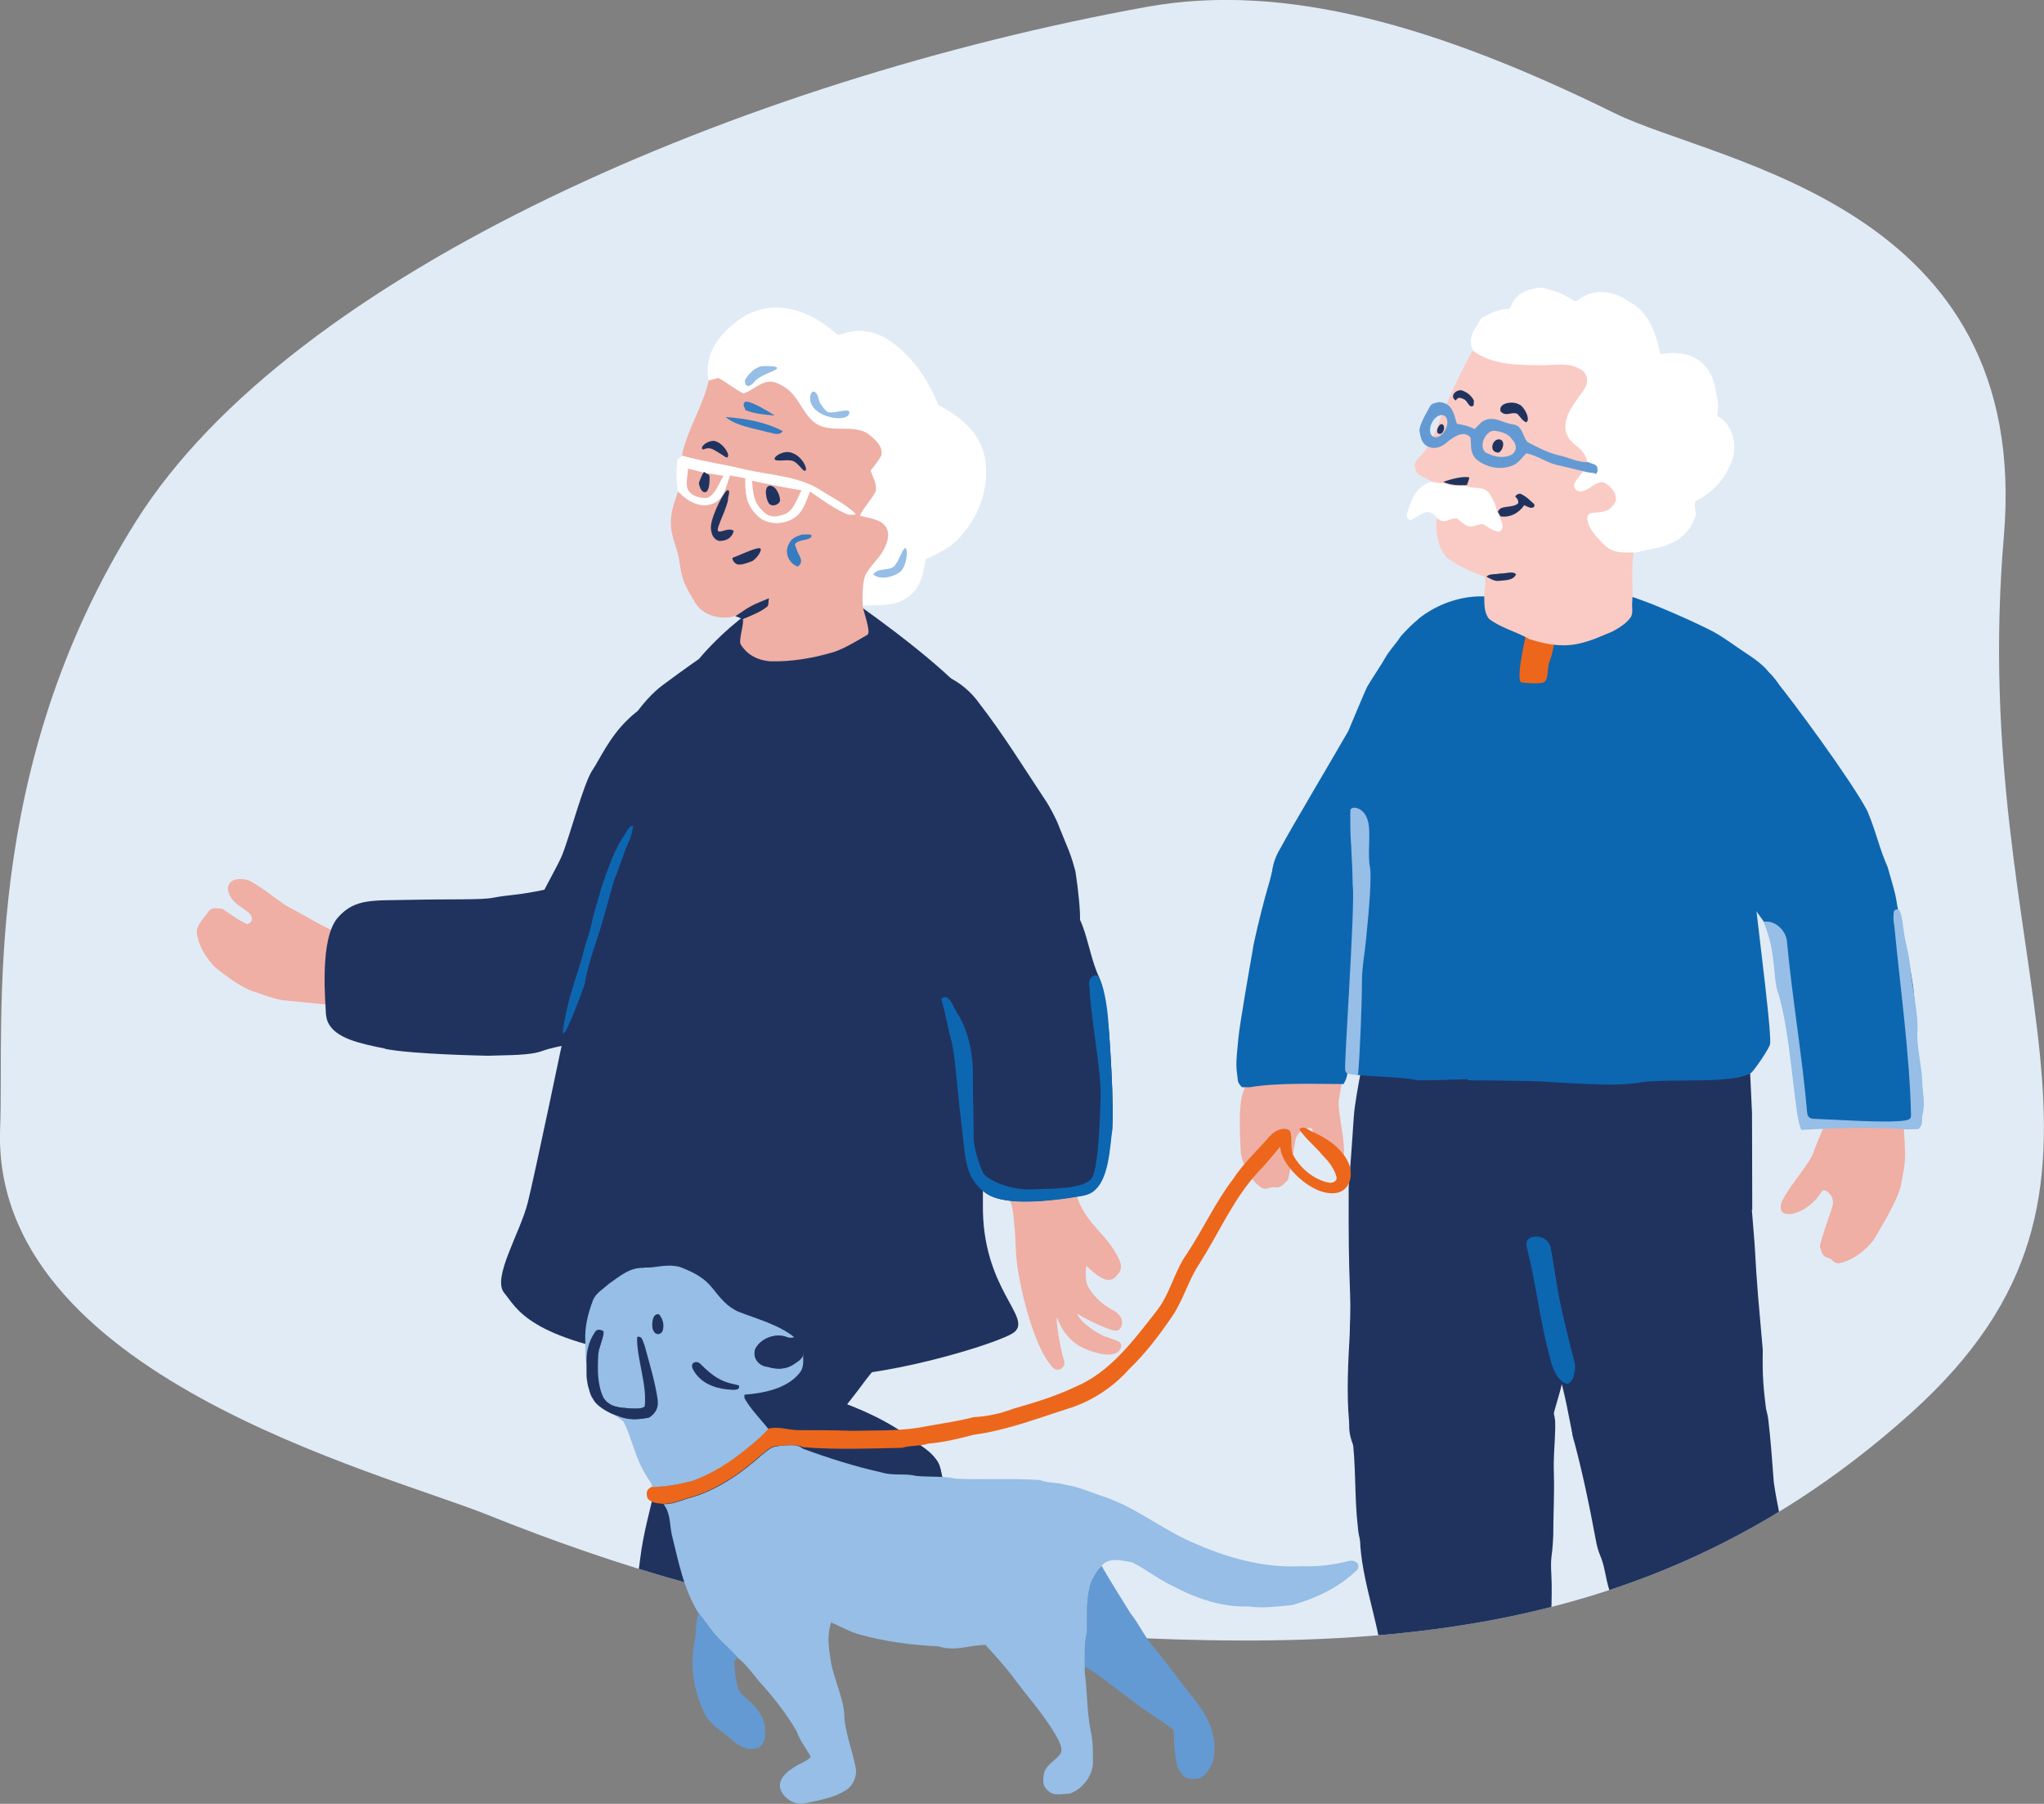 <?xml version="1.0" encoding="UTF-8"?><svg id="a" xmlns="http://www.w3.org/2000/svg" width="157.36" height="138.84" xmlns:xlink="http://www.w3.org/1999/xlink" viewBox="0 0 157.36 138.84"><rect x="0" y="0" width="157.36" height="138.84" fill="#808080" stroke="none"/><defs><style>.c{fill:#367cc0;}.d{fill:#e1ebf6;}.e{fill:#006f74;}.f{fill:#fff;}.g{fill:#649ad3;}.h{fill:#96bee6;}.i{fill:none;}.j{fill:#ec671b;}.k{clip-path:url(#b);}.l{fill:#f9cbc4;}.m{fill:#efafa4;}.n{fill:#20335f;}.o{fill:#0d66b0;}</style><clipPath id="b"><path class="i" d="M68.91,124.81c29.66,2.33,55.26,4.56,78.19-16.03,19.81-17.8,4.29-33.6,7.17-67.5,2.17-25.57-22.03-28.66-29.99-32.58C110.63,1.98,98.87-1.39,88.28.53,57.29,6.14,22.56,20.93,10.49,40.09S.34,78.32.01,86.85c-.73,18.95,29.29,26.44,37.53,29.75,9.67,3.88,20.89,7.39,31.37,8.21Z"/></clipPath></defs><path class="d" d="M68.91,124.81c29.66,2.33,55.26,4.56,78.19-16.03,19.81-17.8,4.29-33.6,7.17-67.5,2.17-25.57-22.03-28.66-29.99-32.58C110.63,1.98,98.87-1.39,88.28.53,57.29,6.14,22.56,20.93,10.49,40.09-1.58,59.25.34,78.32.01,86.85c-.73,18.95,29.29,26.44,37.53,29.75,9.67,3.88,20.89,7.39,31.37,8.21"/><g class="k"><path class="n" d="M69.45,84.4c.96.3,3.6.24,3.75,1.11.8,4.67.17,8.84-.62,11.99-.92,3.67-3.39,4.82-9.17,4.79-5.57-.03-10.24-.32-13.53-1.18-3.56-.93-4.78-3.4-4.9-4.79-.16-1.97-.07-9.18.22-9.91,1.33-3.31,4.83-2.86,13.73-3.09,5.62-.15,8.45.44,10.51,1.09h0Z"/><path class="n" d="M45.23,97.84c.09.41.16,1.11.3,1.73.58,2.53,2.43,8.6,3.29,11.63,0,0,0,.03.02.05.78,2.7,3.45,4.48,6.31,4.06,2.68-.39,4.66-2.58,4.88-5.15h0c.09-.92.7-2.9.8-3.66.18-1.36.98-3.19,1.32-4.95.44-1.86.74-3.02.91-4.7.02-.14.03-.29.04-.44.08-1.23-.09-2.49-.52-3.69-.02-.04-.03-.09-.05-.12-.04-.1-.08-.19-.12-.29-.01-.05-.03-.09-.05-.14-.18-.42-.4-.82-.65-1.22-2.68-4.23-8.28-5.48-12.5-2.81-3.35,2.12-4.84,6.06-3.98,9.71h0Z"/><path class="c" d="M53.63,96.06s.03.04.05.06l.03.03c.13.11.32.12.47.03.11-.07.17-.17.18-.29v-.02c0-.05,0-.11-.02-.16h0s-.02-.05-.03-.06c-.12-.19-.36-.24-.55-.12-.16.1-.23.31-.16.48,0,.02.02.05.04.07v-.02Z"/><path class="j" d="M55.45,111.8c.05,0,.11,0,.16,0h.02c.13-.05.22-.17.24-.32.02-.19-.09-.37-.27-.42h-.11c-.06,0-.11,0-.16.03h0c-.08.03-.14.09-.19.16-.03.05-.05.1-.06.16-.02.19.09.37.27.42h.08l.02-.02Z"/><path class="c" d="M75.62,121.82l.05.02c1.55.43,3.17-.42,3.63-1.96.42-1.43-.29-2.92-1.62-3.5h0c-.7-.34-1.18-.66-1.88-1.02-.63-.29-3.09-1.77-4.21-1.7-1.27.24-1.76,3.79-1.82,4.97,0,1.26,2.76,2.11,3.91,2.45.88.33,1.13.45,1.74.67.07.03.13.06.19.08h0Z"/><path class="n" d="M49.93,113.34c.5.6,1.1,1.08,1.76,1.41.03.02.07.04.11.05.03,0,.05.03.08.04.05.02.09.04.12.06.02,0,.03,0,.05.02.09.04.18.08.27.11.23.1.36.18.73.33,1.96.65,3.86,1.6,5.74,2.36,1.91.77,3.72,1.57,5.71,2.11,1.4.37,2.78.97,4.25.62.57-.11,1.29-.35,1.78-.46.76-.91.73-1.78,1.17-2.66.49-1.07.8-2.2.9-3.39-.15-.53-.17-1.17-.53-1.6-.5-.68-1.14-1.02-1.74-1.47-1.9-1.49-4.2-2.49-6.44-3.25-2.48-.89-4.93-2.33-7.37-3.27-.03,0-.05-.02-.08-.03h-.02c-1.14-.44-2.39-.5-3.58-.18-.77.21-1.51.58-2.17,1.13-2.43,2.03-2.76,5.65-.73,8.08h-.01Z"/><path class="n" d="M49.93,113.34c.5.6,1.1,1.08,1.76,1.41.03.02.07.04.11.05.03,0,.05.03.08.04.05.02.09.04.12.06.02,0,.03,0,.05.02.09.04.18.08.27.11.23.1.36.18.73.33,1.96.65,3.86,1.6,5.74,2.36,1.91.77,3.72,1.57,5.71,2.11,1.4.37,2.78.97,4.25.62.57-.11,1.29-.35,1.78-.46.76-.91.73-1.78,1.17-2.66.49-1.07.8-2.2.9-3.39-.15-.53-.17-1.17-.53-1.6-.5-.68-1.14-1.02-1.74-1.47-1.9-1.49-4.2-2.49-6.44-3.25-2.48-.89-4.93-2.33-7.37-3.27-.03,0-.05-.02-.08-.03h-.02c-1.14-.44-2.39-.5-3.58-.18-.77.21-1.51.58-2.17,1.13-2.43,2.03-2.76,5.65-.73,8.08h-.01Z"/><path class="c" d="M54.03,109.92s.08.07.12.1h.02c.13.05.28.03.4-.07.17-.14.19-.39.05-.56-.04-.05-.1-.09-.15-.11h0c-.08-.03-.17-.03-.25,0-.05,0-.1.04-.15.08-.17.14-.19.39-.05.56h.01Z"/><path class="e" d="M81.29,134.62c1.27-.21,2.26-1.5,2.58-2.69.61-1.86,1.03-3.81,1.11-5.75.05-1.43.25-2.66-.26-4.05-.52-.77-1.38-.8-1.16-1.92.63-.28,1.48-.3,1.7-1.07-.06-.73-.18-1.45-.66-1.99-.39-.28-.81-.44-1.24-.6-1.55-.3-3.12-.45-4.71-.29-.05,0-.2,0-.39-.03,0,0-.59-.15-.78,0-.04.03.02.31.03.36.05.19.13.48.08.89-.07.53-.22,1.02-.29,1.22s-.23.82-.38,1.19c-.1.25-.31.73-.39.99-.07.2-.15.49-.23.62-.19.31-.23.39-.26.52.04.22.26.36.48.55s.34.18.58.65c.05.09.09.19.13.28.27.7.61,1.26.94,2.04.49,1.23,1.12,2.38,1.56,3.61.14.55,0,1.03.08,1.58-.1.76-.59,1.63-.51,2.47.04.96,1.07,1.7,1.99,1.44v-.02Z"/><path class="n" d="M56.52,89.72c-.36.49-.67,1.01-.92,1.54-.13.32-.26.64-.39.97-.16.41-.32.81-.49,1.25-.39.97-1.25,4.96-1.36,6.04-.11,1.07-.56,3.33-.68,4.24-.1.75-.41,3.74-.41,3.74v.03c-.01.06-.02.12-.03.18-.24,1.99.55,4.04,2.28,5.32,2.47,1.83,5.91,1.38,7.84-.95h.01c.57-.64,1.15-1.49,1.54-2.12.97-1.55,1.52-2.08,2.55-3.49.52-.72,1.64-1.99,2.56-3.14.7-.77,1.79-2.41,2.07-2.79,2.98-4.02,2.14-9.7-1.88-12.68s-9.7-2.14-12.68,1.88v-.02Z"/><path class="c" d="M63.46,94.91s-.03.04-.04.07c0,.01-.01.03-.02.04-.05.16,0,.34.14.45.15.11.36.1.5-.02h.01s.03-.03.04-.05c.13-.18.09-.43-.08-.56s-.43-.09-.56.08h0Z"/><path class="o" d="M56.01,90.49c-.15.25-.29.51-.41.77-.13.32-.26.64-.39.97-.16.41-.32.81-.49,1.25-.39.97-1.25,4.96-1.36,6.04-.01.15-.04.33-.06.52,0-.01-.78-1.25-.75-2.25.05-1.35.51-2.78.77-3.7.26-.92.54-1.91,1.24-2.83.26-.34,1.21-.82,1.45-.78h0Z"/><path class="c" d="M50.07,125.37c-.13.38-.15.82-.22.98-.33,1.13-.15,1.56-.24,2.75-.04.39-.15,1.32-.28,2.03h0c-.26,1.46.62,2.9,2.07,3.32s2.99-.36,3.52-1.76c.02-.02.03-.06.03-.09.03-.06.05-.13.06-.2.19-.6.31-1.29.48-1.94.18-.63.42-1.37.54-2.09.05-.56.18-.67.42-1.47-.29-1.54-1.6-2.06-2.74-2.39-.93-.3-2.83-.26-3.64.86h0Z"/><path class="e" d="M36.45,133.8c.02.78.45,1.5,1.04,2.06.38.37.84.67,1.29.85,1.77.85,3.64,1.52,5.56,1.86,1.41.24,2.6.59,4.05.27.83-.42.98-1.27,2.05-.91.19.67.1,1.52.84,1.83.73.03,1.46.02,2.06-.39.33-.35.54-.75.75-1.14.5-1.51.87-3.18.91-4.79,0-.4.05-.8.12-1.19.02-.08.03-.15.03-.22-.31.1-.65.14-.91.15-.92.05-.95.29-2.14-.05-.95-.27-1.38-.45-1.86-.82l-.87-.89c-.42.63-.76.66-1.36.8-.73.18-1.33.44-2.15.66-1.28.32-2.5.81-3.79,1.07-.56.07-1.02-.14-1.58-.12-.74-.21-1.54-.8-2.38-.83-.96-.09-1.83.84-1.69,1.79h.03Z"/><path class="n" d="M53.63,104.61c-.53.58-.91,1.24-1.15,1.94-.02.04-.03.07-.03.11-.01.03-.03.05-.03.08-.01.05-.03.1-.04.13,0,.02,0,.03-.01.05-.03.09-.05.19-.07.28-.07.24-.13.38-.22.77-.33,2.04-1.03,4.05-1.52,6.02-.45,2.01-1.02,3.91-1.27,5.95-.16,1.44-.56,2.89-.01,4.29.19.55.53,1.23.71,1.7,1.01.62,1.87.47,2.8.78,1.13.34,2.29.47,3.48.41.5-.23,1.13-.34,1.51-.76.6-.59.85-1.28,1.21-1.93,1.2-2.09,1.87-4.51,2.3-6.84.53-2.58,1.61-5.21,2.19-7.76,0-.03.01-.06.02-.09v-.02c.27-1.19.16-2.44-.33-3.57-.31-.73-.79-1.41-1.42-1.98-2.36-2.12-5.98-1.93-8.1.43h-.02Z"/><path class="i" d="M57.6,108.18s-.06.09-.08.13h0v.02c-.03.14.01.28.12.38.16.15.41.13.56-.03.05-.05.07-.11.09-.17h0c.02-.08.01-.17-.02-.25-.02-.05-.05-.1-.1-.14-.16-.15-.41-.13-.56.03v.03Z"/><path class="n" d="M49.59,54.4c-.46.27-.87.6-1.23.96,0,0,0,.01-.01.01-1.43,1.34-2.23,3.17-2.73,3.89-.67.96-1.76,5.12-2.34,6.55-.6,1.44-2.74,4.74-3.11,7.06,0,.1-.02.19-.02.28-.16,1.22.08,2.5.76,3.64,1,1.68,2.73,2.67,4.55,2.8.2.02.41.02.62.02.34-.02.67-.06,1-.14h.04c1.3-.2,2-.76,3.08-1.46.59-.39,1.83-1.57,2.81-2.58.94-1.2,1.12-1.68,1.98-3.1.34-.53.82-1.59,1-2.16.94-2.73,2.06-5.67,2.8-8.54.03-.1.06-.19.08-.29.39-1.55.19-3.26-.69-4.74-.55-.93-1.31-1.66-2.17-2.18-.06-.04-.13-.08-.2-.11-.2-.11-.41-.21-.62-.29-.09-.05-.18-.08-.27-.11-1.7-.61-3.64-.49-5.31.51l-.02-.02Z"/><path class="n" d="M53.18,59.73c0-.22-.18-.4-.4-.4-.14,0-.26.07-.33.17,0,.01-.02.02-.02.04-.03.06-.05.12-.05.19,0,.22.18.4.4.4.07,0,.13-.02.19-.05h.01s.02-.02.04-.02c0,0,.01,0,.01-.01.09-.07.14-.18.14-.31h0Z"/><path class="m" d="M15.14,71.62c.08,1.52,1.37,2.8,1.46,2.86.09.07,1.95,1.62,3.07,1.88.7.25,1.39.51,2.13.63,0,0,.02,0,.08.01h.04c.09.01.24.03.47.05.04,0,.08,0,.12.01.04,0,.08,0,.12.01.04,0,.07.01.11.01.47.05,1.16.12,2.17.22,1.81.18,3.49.26,3.95.28h.27c1.44,0,2.62-1.17,2.62-2.62,0-1.32-.97-2.41-2.24-2.59-.03-.02-.06-.02-.08-.03-.89-.11-2.91-.32-2.91-.32-1.59-.61-2.96-1.51-4.47-2.3-.94-.61-1.87-1.43-2.88-1.95-.56-.2-1.6-.19-1.63.62.11.99.88,1.27,1.58,1.84.36.26.4.78-.1.9-.68-.29-1.29-.8-1.91-1.18-.4-.02-.79-.16-1.05.21-.3.41-.79.89-.9,1.43l-.02.03Z"/><path class="n" d="M29.64,80.73c2.12.43,7.93.53,7.93.53,1.11-.04,2.64-.02,3.65-.22.03,0,.05-.01.07-.02.13-.02.26-.06.37-.1,1.33-.48,2.78-.55,4.17-.93.75-.23,1.53-.5,2.27-.82.19-.08.38-.16.57-.26.82-.46,1.54-1.1,2.09-1.94,1.74-2.67.97-6.25-1.7-8-.83-.54-1.76-.84-2.69-.91-.07,0-.14-.01-.2-.01h-.64c-.08,0-.18,0-.27.03h-.09c-1.3.15-2.76.29-3.55.46-.13.03-.27.05-.39.08-1.52.29-2.21.27-3.27.48-.88.18-3.4.09-6.33.16-2.9.07-4.26-.14-5.59,1.33-.87.95-1.06,3.07-1.05,4.92,0,.29,0,.56.02.82,0,.39.03.77.05,1.1h0c0,.22.03.43.03.6.02.21.06.41.13.59.54,1.32,2.56,1.71,4.42,2.09v.02Z"/><path class="n" d="M45.5,73.74c-.06.21.07.43.28.49.13.03.26,0,.36-.08,0,0,.02-.02.03-.03.04-.05.08-.11.09-.17.06-.21-.07-.43-.28-.49-.07-.02-.13-.02-.2,0h0s-.03,0-.04.01h-.02c-.1.05-.19.14-.22.26h.01Z"/><path class="n" d="M47.44,87.85c2.04,1.39,5.75,1.76,7.69,2.04,1.95.28,6.3.56,8.16.74,1.85.19,5-.28,7.13-.84s2.6-2.32,3.43-3.61c.84-1.3.93-5.56.74-8.53s.23-10.37-.46-13.16c-1.15-4.64,3.68-7.39.35-11.01-2.86-3.09-8.4-6.94-9.95-8-.31-.21-.66-.34-1.03-.38-4.74-.47-9.69,5.62-9.69,5.62,0,0-.99.68-2.76,1.99-1.76,1.3-3.06,3.61-4.27,5.65-1.2,2.04-1.3,8.07-.93,8.81.15.29.02,1.13-.18,2.09-.08.37-.15.74-.21,1.1v.02c-.2,1.09-.35,2.06-.47,2.59-.02.1-.06.22-.11.38,0,.01,0,.03,0,.04-.19.61-.54,1.63-.88,2.89,0,.03-.02.07-.03.11-.25.93-.48,2-.62,3.13h0c0,.05-.02.1-.02.15h0c-.03.22-.05.44-.07.67-.28,3.52,2.13,6.12,4.17,7.5h.02Z"/><path class="o" d="M43.98,76.4s.02-.07.03-.11c.36-1.25.74-2.26.88-2.89,0-.02,0-.03,0-.04.05-.15.08-.28.11-.38.12-.53.44-1.22.63-2.31,0,0,.28-.99.28-1,.14-.4.08-.34.23-.76.06-.21.11-.5.2-.71.2-.55.31-.9.31-.9.45-1.18.74-2.05,1.54-3.21.11-.22.34-.57.56-.51-.06.34-.17.9-.34,1.19-.44.99-.72,2.02-1.13,2.98-.23.76-.82,3-1.15,4.02-.33,1.03-.93,2.68-1.11,3.97,0,0-1.44,4.07-1.68,3.79h0s-.02-.03-.02-.04h0c.14-1.13.39-2.18.65-3.09Z"/><path class="n" d="M74.87,81.25s.86,6.59.8,11.47c-.08,6.48,3.84,8.67,2.41,9.82-1.07.86-10.88,3.81-15.55,3.32-4.67-.49-9.48-.93-12.1-1.31-9.83-1.46-10.64-3.88-11.61-5.03s1.24-4.64,1.82-6.99,2.78-12.91,2.78-12.91l31.46,1.64h-.01Z"/><path class="n" d="M64.06,56.99c-.06.53-.06,1.06,0,1.56v.02c.19,1.95,1.16,3.7,1.43,4.54.35,1.11,2.99,4.51,3.77,5.85.78,1.35,2.09,5.07,3.71,6.77.07.07.14.14.21.18.87.87,2.03,1.46,3.35,1.61,1.95.23,3.78-.54,4.99-1.9.14-.15.27-.31.39-.48.19-.28.36-.57.5-.87.01,0,.01-.03.02-.04.63-1.15.62-2.05.71-3.33.05-.71-.13-2.41-.34-3.8-.38-1.48-.65-1.91-1.26-3.46-.21-.59-.76-1.62-1.1-2.11-1.6-2.41-3.25-5.08-5.07-7.42-.06-.08-.12-.16-.18-.24-.99-1.25-2.46-2.14-4.18-2.34-1.07-.13-2.11.03-3.05.4-.07.03-.14.05-.21.09-.21.09-.41.2-.61.31-.09.04-.17.09-.26.15-1.52.97-2.6,2.59-2.83,4.52h.01Z"/><path class="n" d="M69.86,57.85c.08.21.31.31.51.23.13-.05.21-.15.25-.28v-.04c0-.06,0-.13-.02-.19-.08-.21-.31-.31-.51-.23-.06.02-.12.06-.16.11h0s-.02.03-.03.05v.02c-.06.1-.07.22-.03.34h-.01Z"/><path class="m" d="M85.15,102.92c-.75-.33-1.97-1.11-2.23-1.82.61.41,2.28,1.22,2.91,1.32.62.09.88-1.03-.06-1.52-1.08-.55-1.78-1.39-2.04-1.95s-.1-1.52-.1-1.52c.73.69,1.59,1.42,2.17.92.57-.5.63-.91.3-1.52-.83-1.77-2.39-2.56-3.11-4.51-.13-.33-.28-1.57-.41-1.9h0c-.22-.92-.93-1.71-1.97-1.95s-2.15.23-2.73,1.12c-.45.7-.5,1.48-.29,2.17.15.6.42,1.29.44,1.93.14,1.19.19,2.75.19,2.75.08,1.88,1.27,7.24,2.85,8.84.38.38,1.02-.03.85-.54-.3-.91-.72-3.52-.51-3.27,0,0,.47,1.67,2.17,2.37,1.71.7,2.52.41,2.69-.05.23-.6-.38-.58-1.13-.91v.04Z"/><path class="n" d="M85.6,87.25c.22-2.15-.23-7.94-.23-7.94-.15-1.1-.27-2.63-.57-3.61-.01-.03-.02-.05-.03-.07-.04-.13-.08-.25-.13-.36-.61-1.28-.81-2.72-1.32-4.07-.3-.72-.64-1.47-1.03-2.18-.1-.18-.2-.37-.32-.54-.53-.77-1.24-1.43-2.13-1.9-2.83-1.47-6.32-.38-7.8,2.45-.46.88-.67,1.83-.65,2.77v.2c.01.21.04.42.06.63.01.08.02.18.05.27,0,.03,0,.06.02.09.28,1.28.55,2.72.8,3.49.04.13.08.26.11.38.43,1.49.48,2.18.78,3.21.26.86.41,3.37.76,6.28.35,2.89.26,4.25,1.86,5.44,1.03.78,3.15.76,5,.58.28-.03.56-.06.82-.09.39-.05.76-.11,1.09-.16h0c.22-.03.42-.06.59-.09.21-.04.4-.1.57-.19,1.26-.66,1.46-2.71,1.66-4.59h.04Z"/><path class="o" d="M85.6,87.25c.22-2.15-.23-7.94-.23-7.94-.03-.68-.16-2.49-.57-3.61-.01-.03-.02-.05-.03-.07-.06-.16-.13-.31-.2-.43-.16-.35-.92.04-.69.75.07,2.32.91,6.46.85,8.45-.03,1.14-.14,5.61-.7,6.31-.7.86-3.08.76-4.65.84-1.57.07-3.36-.72-3.67-1.24-.3-.53-.78-2.1-.76-2.79.03-1.01-.06-2.77-.05-4.65.02-2.51-.67-4.06-1.22-4.91-.24-.36-.57-1.35-.98-1.2-.04.01-.14.06-.24.12.43,1.49.48,2.18.78,3.21.26.86.41,3.37.76,6.28.35,2.89.26,4.25,1.86,5.44,1.03.78,3.15.76,5,.58.28-.03.56-.06.82-.09.4-.05.77-.1,1.09-.16h0c.22-.04.42-.07.59-.1.21-.04.4-.1.57-.18,1.26-.66,1.46-2.71,1.66-4.59v-.02Z"/><path class="n" d="M77.14,72.13c.22.03.42-.11.46-.33.02-.13-.03-.26-.12-.35-.01,0-.02-.02-.03-.03-.05-.04-.11-.07-.18-.08-.22-.03-.42.11-.46.33-.01.07,0,.13.02.19h0s.01.04.02.05v.02c.06.1.16.17.28.19h.01Z"/><path class="f" d="M67.97,25.91c-1.16-.58-2.32-.56-3.46-.1-1.37-1.27-3.06-2.18-4.95-2.14-1.66.07-2.92.96-3.97,2.11-.87.98-1.32,2.26-1.03,3.52.22-.09.49-.17.74-.19.66.32,1.28.87,1.94,1.19.98-.34,1.6-1.3,2.71-.74,1.46.58,1.62,1.85,2.61,2.85,1.29,1.17,3.3.04,4.49,1.17.41.34.93.85.81,1.47-.17.42-.51.82-.83,1.18.17.49.52,1.11.39,1.6-.37.64-.9,1.21-1.22,1.87.59.18,1.53.25,1.93.77.42.47.26,1.01.06,1.53-.35.89-1.18,1.46-1.59,2.33-.22.7-.19,1.55-.18,2.28,1.23-.06,2.55.11,3.54-.71.95-.71,1.11-1.73,1.31-2.86,1.04-.49,2.06-.93,2.81-1.91,1.42-1.61,2.16-3.92,1.72-6.02-.44-1.93-1.88-3.04-3.57-3.95-.75-1.93-2.22-4.14-4.26-5.25Z"/><path class="h" d="M59.82,28.36c.08-.21-.77-.19-1.2-.17-.52.1-1.03.62-1.27,1.07-.02.66.47.49.74.11.46-.54,1.64-.8,1.73-1.01Z"/><path class="h" d="M62.67,30.15c-.28-.05-.36.46-.26.8.36,1.23,2.7,1.55,2.95.93s-1.08,0-1.63-.16c-.29-.18-.42-.47-.62-.73-.11-.34-.17-.79-.45-.84h.01Z"/><path class="m" d="M59.95,29.55c-1.11-.56-1.73.4-2.71.74-.71-.34-1.28-.87-1.94-1.19-.27.07-.47.12-.74.19-.45,2.05-1.67,3.75-2.07,5.82,1.58.44,3.2.6,4.78,1.05,1.88.44,4.2.52,5.85,1.53.91.6,1.98,1.09,2.76,1.88-.32.05-.55.02-.87-.1-.92-.42-1.81-1.08-2.66-1.66-.25.63-.44,1.27-.88,1.76-.88.86-2.49.95-3.3-.04-.77-.79-.78-1.7-.79-2.73-.39-.09-.79-.13-1.18-.23-.31.78-.46,1.93-1.35,2.18-1,.39-1.96-.23-2.65-.93-.3.91-.63,1.74-.54,2.74.06.66.3,1.27.48,1.9.2.67.21,1.37.42,2.04.17.54.45,1.03.74,1.52.13.22.25.44.41.63.61.73,1.63.99,2.55.85.51-.08.92-.44,1.37-.7.51-.29,1.03-.55,1.58-.76-.08.21-.03.53-.2.65-.52.4-1.18.68-1.83.96.15.24-.35,1.64-.15,1.96s.8,1.18,2.28,1.29c1.62.04,3.23-.23,4.8-.69.89-.25,2.35-1.18,2.67-1.35s-.37-1.96-.37-2.26c-.01-.73-.04-1.58.18-2.28.38-.81,1.22-1.39,1.59-2.33.21-.52.31-1.08-.06-1.53-.4-.52-1.34-.59-1.93-.77.34-.71.9-1.21,1.22-1.87.13-.49-.22-1.11-.39-1.6.27-.38.59-.73.83-1.18.12-.62-.35-1.1-.81-1.47-1.18-1.13-3.2,0-4.49-1.17-1.01-.95-1.17-2.22-2.61-2.85h0Z"/><path class="c" d="M57.34,30.94c-.21.22.01.43.05.63.73.29,1.49.35,2.25.41-.72-.47-2.1-1.25-2.31-1.03h0Z"/><path class="c" d="M60.26,33.18c-1.35-.71-2.93-.98-4.4-1.08.87.71,2.14.85,3.22,1.16.41.04.89.35,1.18-.08Z"/><path class="n" d="M60.98,34.86c-.63-.25-1.44.28-1.34.49s.91,0,1.34.11c.49.13.81.86,1.02.77s-.22-1.11-1.03-1.37h.01Z"/><path class="n" d="M55.01,33.94c-.46-.06-1.05.37-.96.59s.35-.28,1.02.16c.74.41.89.65.97.45.13-.19-.37-1.05-1.04-1.2h.01Z"/><path class="f" d="M57.3,36.12c-1.6-.39-3.2-.6-4.78-1.05-.11.14-.26.2-.37.33-.08.81-.11,1.65.06,2.44.69.7,1.65,1.32,2.65.93.91-.31,1.06-1.45,1.35-2.18.39.09.79.13,1.18.23-.04,1.01.02,1.94.79,2.73.82.99,2.42.9,3.3.04.44-.49.65-1.19.88-1.76.86.58,1.69,1.21,2.66,1.66.29.18.54.15.87.1-.77-.79-1.85-1.28-2.76-1.88-1.68-1.09-3.95-1.14-5.83-1.59Z"/><path class="m" d="M61.71,37.74c-1.3-.21-2.53-.46-3.82-.73.1.82.09,1.6.75,2.23.45.54.96.62,1.6.39.86-.2,1.08-1.2,1.47-1.89Z"/><path class="n" d="M59.31,37.39c-.58-.05-.32,1.26-.03,1.44s.68-.03.76-.24-.2-1.17-.73-1.2Z"/><path class="h" d="M69.73,42.19c-.21-.08-.48.9-.82,1.31-.38.51-1.32.14-1.68.72.54.46,1.55.19,2.07-.2.58-.55.58-1.76.42-1.83h.01Z"/><path class="m" d="M55.7,36.62c-.41-.04-.84-.15-1.25-.19h-.18c.14.1.17.33.31.44-.09.39-.2.42-.29.81-.17-.19-.46-.19-.41-.48.1-.26.16-.52.34-.81-.44-.11-.88-.23-1.26-.32,0,.48-.16,1.02-.05,1.49.18.61,1.06.84,1.58.75.58-.25.88-1.16,1.21-1.69h0Z"/><path class="n" d="M54.29,36.37l-.1-.04c-.16.24-.26.5-.38.81,0,.3.22.81.49.74.32-.05.33-.83.33-1.14s-.22-.21-.33-.37h-.01Z"/><path class="n" d="M56.04,37.73c-.21-.08-1.16,1.71-1.3,2.68-.06.46.1,1.13.66,1.23.55-.02.94-.23,1.09-.77-.36-.32-1.04.19-1.21,0s.62-1.57.77-2.41c-.02-.25.2-.65,0-.73Z"/><path class="c" d="M62.47,41.3c.1-.26-.49-.13-.72-.16-.42.14-.83.27-1.02.74-.37.64,0,1.51.7,1.73.54-.45.03-.83-.12-1.38-.04-.2-.28-.35.15-.54s.9-.13,1-.39h.01Z"/><path class="n" d="M58.5,42.2c-.26-.1-1.83.66-2.03.7s.01.43.27.53.82-.1,1.19-.25c.31-.18.83-.88.57-.98Z"/><path class="n" d="M59.21,46.04c-.46.2-.96.38-1.42.63-.41.22-.77.51-1.18.75l.57.23c.58-.25,1.36-.52,1.9-.97.11-.14.05-.43.13-.64Z"/><path class="n" d="M58.73,85.51c0,.22.18.4.4.4.14,0,.26-.07.33-.17,0-.01.02-.02.02-.04.03-.06.05-.12.05-.19,0-.22-.18-.4-.4-.4-.07,0-.13.02-.19.05h-.01s-.02.02-.04.02c0,0-.01,0-.01.01-.09.07-.14.18-.14.31h0Z"/><ellipse class="i" cx="119.51" cy="80.08" rx=".37" ry=".47" transform="translate(38.64 199.05) rotate(-89.62)"/><path class="o" d="M104.92,77.89c.13-1.04,2.19-17.46,2.99-21.3h0c-.71-.84-1.12-1.85-1.12-2.94.01-1.81,1.18-3.39,2.94-4.3.02-.02.04-.03.06-.04.2-.1.43-.21.67-.31,1.65-.71,3.45-1.18,5.31-1.43.59-.08,1.25-.17,1.95-.26,5.42-.75,11,.19,15.59,2.62.72.38,1.25.67,1.41.76h0c1.77.93,2.93,2.54,2.92,4.36,0,1.6-.93,3.03-2.37,3.97h0s-1.15,22.23-1.19,22.69v.02c-.38,2.19-1.53,4.2-3.24,5.83-2.45,2.36-6.07,3.95-10.21,4.19-4.53.26-8.73-1.15-11.66-3.58-2.27-1.88-3.78-4.37-4.07-7.17-.02-.47-.04-1.04-.03-1.59v-.02c0-.57,0-1.12.06-1.51h0Z"/><path class="n" d="M103.94,99.63c.05,1.29-.02,2.1-.03,3.07-.12,2.11-.25,4.54-.05,6.7,0,.08,0,.16.01.24v.29c.16,2.67,3.33,5.56,7.87,5.59,3.92.03,7.18-2.73,7.59-5.23v-.05c0-.09.02-.18.04-.28v-.07c.11-.92.82-2.84.93-3.7.22-1.05.26-2.04.48-3.08.17-.8,1.51-7.05,1.65-7.67.17-.74.33-2.64.33-2.64h0c.13-.48.19-.98.17-1.49-.11-3.53-3.77-6.32-8.17-6.25-4.39.08-11.01,2.96-10.93,6.46v.04c-.01,3.84,0,5.13.11,8.09v-.02Z"/><path class="o" d="M108.92,128.5c.02.59.07,1.18.1,1.76v.04c0,.16.02.33.02.5,0,.06.02.12.05.18.3,1.16,1.61,2.01,3.14,1.98,1.5-.03,2.72-.9,2.99-2.03,0-.04.02-.07.02-.11v-.02c.02-.1.03-.21.03-.32v-.09c.04-.63.03-1.32-.07-2.02-.09-.05-.19-.09-.28-.13-.25-.11-.54-.17-.82-.15-.3.02-.61.02-.93,0-.5-.02-1.02-.08-1.52-.1h0c-1.04-.07-2.02-.04-2.71.5h-.02Z"/><path class="n" d="M106.48,128.52c.05.62.51.84.89.94.76.16,3.04.14,3.84.17,1.06.02,2.83-.2,3.85-.05.65.13,1.18.1,1.85-.02.21-.05.47-.07.68-.12.49,0,.55-.08.89-.15.07-.02.13-.06.15-.12.29-.75.55-1.46.63-2.23.13-1.36.25-4.21.18-5.56-.1-1.81.06-1.25.14-3.2,0-1.56.09-3.07.05-4.67-.05-1.56.07-2.18.1-3.53v-.53c-.17-2.22-2.49-5.18-6.31-5.84-5.66-.97-9.7,3.12-9.38,6.45.02.09.02.19.03.28.36,2.6.17,4.66.48,7.34.08.79.16.56.18,1.36.26,3.2,1.54,6.21,1.77,9.47h-.02Z"/><path class="i" d="M112.2,109.3c.13.18.05.41-.18.51-.22.1-.51.04-.64-.14s-.05-.41.18-.51c.22-.1.51-.04.64.14Z"/><path class="n" d="M116.37,92.12h-.02s.8,3.91,1.52,7.34c.26,1.28.6,1.16.6,1.16.62,1.65,1,3.42,1.53,5.09.48,1.53.79,3.39,1.08,4.81.03.18,2.28,5.19,8.54,4.31,6.7-.94,6.37-6.12,6.35-6.29-.21-1.72-.3-2.65-.26-4.62-.31-3.61-.44-4.67-.63-8.18l-.3-3.72-.16-1.07c-.38-3.27-6.12-5.84-10.28-5.87-4.41-.03-8,2.81-8.03,6.33,0,.23,0,.46.04.69l.02.02Z"/><path class="o" d="M127.86,129.28c.07.59.17,1.17.26,1.75v.04c.02.16.05.33.07.49,0,.06.03.12.06.18.41,1.14,1.78,1.91,3.31,1.79,1.49-.11,2.63-1.05,2.79-2.19,0-.04,0-.08,0-.11v-.43c-.02-.63-.09-1.32-.25-2.01-.1-.05-.2-.08-.29-.12-.26-.1-.55-.14-.84-.1s-.61.05-.93.05c-.5,0-1.02-.02-1.53-.02h0c-1.04,0-2.02.08-2.66.66v.02Z"/><path class="n" d="M121.02,109.73c0,.26.02.52.06.78.03.18.08.37.14.55.65,2.47,1.12,4.71,1.59,7.24.3,1.69.44,1.13.78,2.82.3,1.56.44,1.37.68,2.98.1.89.52,2.87.72,3.75.1.47.15,1.28.41,1.7.26.34,1.3.26,1.72.35,1.95.19,4.19.23,6.23.09.54,0,2.14-.25,2.5-.63.31-.38.39-1.39.55-1.83.51-2.33.56-6.64.59-9,.08-2.66-.04-1.76-.43-4.42-.13-1.71-.24-3.27-.42-4.79-.29-2.57-2.99-5.68-7.97-5.58-4.35.09-7.12,3.18-7.16,5.99h.01Z"/><ellipse class="i" cx="128.32" cy="109.34" rx=".37" ry=".47" transform="translate(18.12 236.93) rotate(-89.62)"/><path class="j" d="M115.54,130.12c-.14.02-.29.05-.42.07-1.65.28-4.04.35-5.71.13-.2-.03-.8-.14-.92-.02s-.32.76-.93,1.25c-.73.65-2.41,1.35-3.28,1.83-1.23.71-3.47,1.04-4.93,1.41-1.03.27-1.8.43-2.63.95-.6.36-.16,1.41.24,1.85.45.4,1.12.64,1.81.67,4.13.08,9.9-.37,14.01-.71.34-.03.52-.16.81-.24.34-.1.73-.1,1.08-.19.2-.05.4-.11.59-.17.46-.13,1.03-.2,1.4-.49.42-.33.41-.82.28-1.25-.07-.23-.31-1.2-.35-1.43-.03-.21-.12-.41-.14-.62-.06-.74-.25-.93-.17-1.66.02-.21-.08-.66-.13-.86s-.03-.45-.14-.57-.14.02-.47.07v-.02Z"/><path class="j" d="M133.42,130.59c-.14.04-.28.08-.41.12-1.59.46-3.34.26-5.03.22-.21,0-.42,0-.61.05-.96.28-.52,1.16-1.05,1.7-.61.72-.98.89-1.82,1.41-1.19.76-2.78,1.43-4.15,1.99-.96.41-1.98.81-2.7,1.42-.54.42-.11,1.95.36,2.34.52.35,1.22.51,1.91.46.97-.09,2.84-.31,3.8-.45,1.69-.24,3.32-.66,5.01-.95.77-.13,1.55-.27,2.3-.47.68-.18,1.3-.46,1.97-.62,1.09-.26,2.23-.81,2.08-1.86-.03-.24-.11-1.22-.11-1.45,0-.21-.06-.41-.04-.63.06-.74.07-1.48.03-2.22,0-.21-.15-1.11-.32-1.17s-.89.02-1.21.11h0Z"/><path class="n" d="M103.86,91.05l31.04,2.06-.02-7.44-.22-4.72-2.59-5.32-26.69,3.91s-1.05,4.69-1.16,6.46-.36,5.04-.36,5.04h0Z"/><path class="i" d="M115.41,91.26c.11.19,0,.41-.23.5s-.51,0-.62-.18c-.11-.19,0-.41.23-.5s.51,0,.62.18Z"/><path class="o" d="M105.09,63.27s1.14-8.2,1.16-9.44v-.22c.02-.22.05-.44.11-.66.35-1.47,1.45-2.68,2.94-3.43.03-.02.05-.03.09-.05.01,0,.03-.01.05-.02.08-.04.2-.09.33-.15.39-.18.95-.42,1.31-.55,1.1-.42,3.58-1.41,4.76-1.82,1.26-.43,2.7-.94,3.99-1.23h.02c1.69-.54,3.57-.52,5.25.05.87.29,1.78.62,2.46.9,1.78.73,3.65,1.59,4.48,2.05.83.47,1.54,1.03,2.49,1.65.79.51,1.46,1.07,1.68,1.47.69.68,1.15,1.5,1.33,2.39,0,.07.03.14.04.22.03.22.05.44.05.67-.02,1.7-.46,3.21-1.56,4.15-.76.65-1.04,8.58-1.05,8.68-.09.48,1.36,10.96,1.26,12.39,0,.3-1.21,2.03-1.43,2.23-1.27.89-5.8.47-8.25.72,0,0-1.09.21-2.63.21-2.02,0-5.07-.25-6.13-.27-1.85-.04-4.86-.06-4.86-.06v-.09c-1.49.06-3.45.12-3.94.08-.87-.25-4.1-.28-4.78-.45-.46-.12-.45-.63-.45-.74.1-2.29.65-15.35,1.26-18.67h.02Z"/><path class="o" d="M109.2,47.65c-.22.18-.42.36-.61.54l-.19.19c-.31.31-.58.6-.66.74-.13.23-.82,1.02-1.04,1.42-.22.41-1.27,2-1.43,2.29s-1.47,3.44-1.47,3.44c-.82,1.45-4.54,7.71-5.17,8.92-.02.03-.04.06-.05.1,0,.01-.01.02-.02.02h0c-.93,1.54-.89,3.32.26,4.5,1.27,1.31,3.48,1.49,5.42.6.08-.04.16-.08.24-.12.41-.23.77-.47,1.11-.73,1-.74,1.84-1.66,2.96-2.77,1.3-1.56,2.15-2.25,3.66-4.02,1.8-2.41,2.38-2.84,4.12-5.32,1.26-1.61,3.32-5.88,3.47-6.36v-.02c.33-1.5-.8-2.57-1.88-3.67-2.03-2.09-5.94-1.98-8.73.24h.01Z"/><path class="m" d="M141.55,97.24c1.55-.29,2.65-1.72,2.7-1.81.05-.1,2.06-3.29,2.13-4.41.14-.71.29-1.41.29-2.14v-.12c0-.09,0-.23-.03-.46v-.35c-.03-.46-.07-1.14-.14-2.12-.12-1.77-.03-.82-.09-1.27,0-.08,0-.12,0-.12,0-.05,0-.09-.02-.14-.24-1.39-1.65-2.36-3.13-2.15-1.36.19-2.31,1.28-2.29,2.53,0,.03,0,.06,0,.09.03.87-.88,2.56-1.44,4.13-.47.99-2.04,2.71-2.41,3.75-.11.56.04.87.88.78,1-.25,1.76-.94,2.23-1.69.1-.19.3-.14.49.01.37.3.47.74.34,1.15-.3.91-.85,2.44-.96,3.02.14.38.14.77.6.89.51.13.34.41.92.44h-.05Z"/><path class="j" d="M119.3,50.9c-.25.59,0,1.58-.59,1.66s-1.09.02-1.57-.03.23-3.49.75-5.24c1.72-.3,2.49-.2,2.09.82-.34.87-.32,1.91-.68,2.78h0Z"/><path class="i" d="M124.77,91.32c.11.19,0,.41-.23.5s-.51,0-.62-.18c-.11-.19,0-.41.23-.5s.51,0,.62.18Z"/><path class="o" d="M124.62,55.49c.03.23,4.08,4.82,4.26,5.06.19.24.76,1.33.96,1.7.2.37,1.32,2.27,1.32,2.27.91,1.24,5.58,7.74,5.6,7.77v.03s1.87,2.2,3.9,2.06c2.24-.16,4.9-1.46,5.35-3.12.02-.07.04-.14.04-.21.05-.37.06-.72.03-1.07-.06-1-.41-1.99-.76-3.25-.7-1.59-.8-2.48-1.56-4.31-1.22-2.33-5.8-8.53-7.03-10.01-.05-.06-.11-.12-.16-.17-.32-.35-.68-.7-1.07-1.02,0,0,0,0-.02-.01-1.31-.95-3.08-1.48-4.98-1.35-3.58.25-6.22,2.78-5.9,5.64h.02Z"/><path class="i" d="M130.65,54.99v.07c0,.18.17.33.4.35.25.03.48-.11.52-.31,0-.06,0-.12-.02-.17,0-.03-.03-.06-.05-.08h0c-.07-.08-.18-.14-.32-.16-.25-.03-.48.11-.52.31h0Z"/><path class="o" d="M139.16,86.8c2.09-.09,5.58-.28,7.65,0l.65-.03c.43-.43.32-.47.44-1,.21-.89-.38-2.6-.39-3.49-.03-1.05-.05-4.79-.17-5.83-.02-.57-.45-2.89-.72-4.15,0-.06-.02-.11-.03-.16-.04-.23-.09-.42-.12-.53-.15-.56-.23-1.25-.42-1.9-.1-.33-.23-.66-.4-.95-.02,0-.02-.03-.02-.04-.03-.05-.06-.09-.08-.14,0-.02-.03-.03-.04-.05-.04-.08-.1-.15-.15-.22-.16-.21-.34-.42-.56-.6-.02-.02-.04-.04-.07-.06-1.85-1.6-4.96-1.72-7-.27-1.12.81-1.68,1.92-1.65,3.05,0,.25.05.51.11.76,0,.01,0,.02,0,.04,0,.04.2.48.21.52.06.31.56,3.76.72,4.31.04.62.3,1.6.49,2.17.42,1.24.42,4.19.8,5.28.38,1.04.16,2.32.73,3.28h0Z"/><path class="m" d="M97.12,91.42c-1.27-.84-1.58-2.53-1.59-2.64,0-.11-.28-3.72.19-4.75.21-.69.42-1.37.77-2.02,0,0,0-.02.04-.07,0,0,.01-.03.02-.03.05-.08.12-.2.25-.4.02-.03.04-.07.07-.1.02-.03.04-.07.07-.1.02-.03.04-.06.06-.1.25-.4.61-.99,1.16-1.84.97-1.53.43-.72.7-1.1.04-.07.07-.1.07-.1.03-.04.05-.08.09-.12.9-1.15,2.65-1.48,3.9-.74,1.15.68,1.49,2.02.86,3.12,0,.03-.46,2.7-.72,4.32-.05,1.06.55,3.19.38,4.26-.17.54-.46.76-1.18.37-.79-.6-1.15-1.5-1.21-2.35,0-.21-.2-.24-.45-.17-.48.13-.79.49-.87.9-.17.93-.41,2.5-.58,3.06-.31.28-.5.64-.98.57-.53-.07-.51.24-1.05.05v-.02Z"/><path class="o" d="M103.46,83.44c-2.06,0-5.13-.12-7.21.24h-.64c-.4-.42-.28-.47-.37-1-.14-.9.03-1.88.1-2.79.1-1.06.9-5.63,1.09-6.7.06-.58.64-2.95.99-4.23.02-.06.03-.11.05-.16.06-.24.12-.43.15-.54.18-.57.31-1.27.54-1.94.13-.34.27-.68.46-.98.02-.01.02-.03.03-.04.03-.05.06-.1.09-.14.01-.02.03-.04.04-.06.05-.08.11-.15.16-.23.17-.22.37-.43.59-.63.02-.02.05-.04.07-.06,1.93-1.69,5.02-1.93,6.93-.54,1.05.78,1.53,1.89,1.42,3.03-.02.26-.08.52-.16.77,0,.01-.01.02-.02.04-.01.04-.23.49-.24.54-.08.32-1.03,2.54-1.07,2.82h0c-.1.56-.16,1.01-.36,1.57-.08.63-.32,1.65-.55,2.23-.5,1.28-1.17,4.8-1.62,5.92-.44,1.06.13,1.88-.49,2.87h.02Z"/><ellipse class="o" cx="141.05" cy="70.38" rx=".46" ry=".57" transform="translate(69.74 210.96) rotate(-89.62)"/><path class="h" d="M138.69,86.97c2.07-.14,6.01-.24,8.06-.04l.94-.02c.43-.41.21-.68.33-1.17.21-.83-.02-1.71-.03-2.54-.03-.97-.48-2.94-.37-3.9.08-1-.41-3.54-.53-4.51-.04-.9-.28-1.81-.46-2.7-.12-.59-.19-2.11-.54-2.1s-.3.27-.32.54c-.02.29.05.58.08.87.43,4.5,1.18,9.89,1.27,14.41,0,.09,0,.19-.06.27-.08.1-.24.13-.39.16-1.31.23-5.57-.08-6.92-.12-.14,0-.3-.01-.41-.08-.18-.1-.21-.3-.22-.47-.37-4.24-1.17-8.96-1.55-13.13-.07-.78-.88-1.64-1.79-1.49.54,1.48.6,1.9.76,3.13.07.53.12,1.65.3,2.19,1.07,3.2,1.29,9.85,1.85,10.71h0Z"/><path class="i" d="M112.98,53.34s-.04,0-.06.01h-.02c-.2.07-.32.24-.27.42.06.2.3.32.55.28.08-.01.14-.04.2-.08.03-.02.06-.04.08-.07h0c.07-.08.1-.19.07-.29-.06-.2-.3-.32-.55-.28h0Z"/><ellipse class="i" cx="96.74" cy="62.23" rx=".46" ry=".57" transform="translate(33.87 158.55) rotate(-89.62)"/><path class="h" d="M104.14,68.21s-.03-1.45-.04-1.48c-.13-2.49-.03-.86-.13-2.49,0,0-.03-1.49-.01-1.86s.93-.29,1.27.57c.37.91.06,2.18.2,3.6h0c.23.65-.08,3.88-.17,4.81-.03.28-.06.56-.08.85-.11,1.16-.33,2.24-.33,3.4,0,1.62-.15,5.42-.29,7.03,0,.02,0,.05-.03.07-.02.02-.05.02-.08.02-.17,0-.35-.02-.51-.06h-.05s-.07-.01-.1-.02c-.15-.05-.21-.15-.23-.28-.09-.48.75-12.31.59-14.14v-.02Z"/><path class="o" d="M119.34,95.89c-.1-.27-.32-.53-.67-.65s-.82-.07-1.03.16c-.19.21-.13.48-.07.72.68,2.7.98,5.45,1.69,8.15.17.66.38,1.66,1.12,2.14s.95-1.09.86-1.46c-.44-1.74-.9-3.49-1.24-5.25-.19-1-.56-3.55-.66-3.82h0Z"/><path class="f" d="M114.06,24.49c.68-.37,1.28-.72,2.12-.71l.12-.12c.33-1.1,1.37-1.46,2.42-1.52.69.18,1.33.33,1.97.73.26.08.54.46.79.23,1.19-.89,2.6-.82,3.97.14,1.52.79,2.04,2.46,2.37,4.02,1.32-.22,2.75-.07,3.59,1.09.59.73.64,1.55.82,2.48.09.41,0,.79-.02,1.2,1.09.57,1.45,1.85,1.26,3.02-.43,1.53-1.46,2.8-2.91,3.5-.27.4.18.94-.12,1.39-.4,1.12-1.37,1.82-2.5,2.14-.5.13-1.03.24-1.56.34h0s-.41.17-1.31.12c-.29,0-.57-.02-.84-.09h-.03c-1.52-.25-5.99-3.39-8.01-5.9-2.03-2.51-2.04-3.29-2.28-4.33-.59-2.59-.52-5.3-.52-5.3h0c-.49-.92.2-1.65.66-2.43h.01Z"/><path class="l" d="M108.91,35.76c0,.24.11.72.42.82.35.24.82.31.98.62.03.05.05.11.06.17.31.85.26,2.19.23,2.7v.02c0,.08,0,.13-.02.16-.05.92.19,2.03.82,2.68.87.64,1.89,1.11,2.92,1.46.09.53-.07,1.05-.05,1.6,0,.6,0,1.15.35,1.63.9.71,2.14,1,3.11,1.57.88.28,1.74.48,2.65.48,1.39,0,2.52-.55,3.75-1.06.51-.28,1.11-.63,1.43-1.13.17-.33.08-.62.09-.98.1-1.34-.08-2.68.11-3.97-.16,0-.36-.01-.52,0-.65,0-1.26-.1-1.73-.59s-1.08-1.05-1.26-1.75c-.09-.29-.09-.53.18-.69.71-.11,1.31.02,1.78-.64.54-.57-.14-1.46-.74-1.72-.64-.16-1.14.68-1.8.69-.31.02-.57-.29-.47-.61.16-.3.39-.56.59-.83h0s0,0,.02-.02c0,0,.02-.02.02-.03.04-.05.11-.14.22-.23.17-.16.2-.45.2-.45-.04-.15-.08-.28-.13-.4-.02-.06-.05-.12-.08-.17-.15-.31-.37-.55-.71-.8-.52-.39-.87-.88-.81-1.57.04-1.01.9-1.95,1.41-2.71.44-.61.29-1.36-.35-1.63-.87-.52-1.98-.25-2.94-.27-1.91-.04-3.64.03-5.27-1.12-.7,1.24-1.29,2.47-1.86,3.77,0,.02-.02.05-.04.1-.03.08-.08.2-.14.31l-.04.1-.25.56-.51,1.33-.22.45s-.18.41-.26.56c-.01.06-.22.35-.26.4-.22.39-.84.81-.89,1.21v-.02Z"/><path class="n" d="M116.94,31.13c-.4-.27-1.6-.17-1.42.53.42.46.84,0,1.29.19.24.24.35.49.68.66.41-.21-.22-1.32-.55-1.38h0Z"/><path class="n" d="M112.55,30.05c-.43-.1-1.01.44-.47.78.15-.29.36-.23.6-.11.26.08.37.56.61.56s.15-.29.18-.45c-.21-.41-.52-.63-.92-.78Z"/><path class="f" d="M114.62,37.93c-.54-.58-1.02-.23-1.71-.53-.67,0-1.17.05-1.81-.22-.24,0-.48,0-.74-.08-.84,0-1.57.93-1.8,1.72-.08.38-.54,1.05.03,1.22.41-.21.8-.49,1.23-.63.36,0,.67.23.83.49.64.51.86-.03,1.51,0,.35.25.64.63,1.11.64.34-.07.58-.18.89-.2.43.22.83.61,1.33.57.39-.4.08-.74-.05-1.18l-.19-.34c-.06-.46-.32-1.01-.62-1.47h0Z"/><path class="l" d="M110.6,40.09s0,.1-.02.16c0-.03,0-.08.02-.16Z"/><path class="n" d="M115.53,33.84c-.62-.2-1,.99-.16,1,.31-.14.54-.81.16-1Z"/><path class="n" d="M117.01,38c-.19.02-.29.09-.36.23.21.17.28.39.21.53-.51.4-1.36.07-1.54.64l.19.34c.72.13,1.46-.26,1.83-.86.24.12.52.27.69.18s.08-.26.08-.26c-.33-.29-.64-.63-1.09-.81h-.01Z"/><path class="n" d="M113.1,36.74c-.72-.13-1.99.35-1.99.35.64.27,1.12.27,1.82.25.02-.05.22-.57.18-.6h0Z"/><path class="n" d="M116.71,44.19c-.28-.27-.84-.01-1.24-.05-.29.09-.84-.01-1.03.25.33.17.64.39,1.05.31.5-.04,1.05-.05,1.23-.51h0Z"/><path class="n" d="M111.17,32.83c-.25-.68-.92.73-.22.55.19-.14.25-.36.22-.55Z"/><path class="l" d="M111.29,31.24h0l.04-.09s-.03.06-.04.09Z"/><path class="g" d="M109.57,32.24c.05-.1.11-.21.16-.31.12-.22.24-.43.35-.64.15-.28.44-.26.72-.35,1.03.11,1.11.88,1.36,1.68.5.08.89.16,1.36.41.34-.31.54-.68,1.07-.77.72-.1,1.16.31,1.95.42.67.1.68.9,1.05,1.34.85.45,1.71.89,2.64,1.08.69.18,1.31.5,2.05.47.23.12.64.15.69.42.04.22.03.36-.04.38,0,.12-.08.15-.18.05-.29-.03-.57-.06-.89-.16-.6-.13-1.12-.28-1.71-.41-.96-.14-1.66-.75-2.64-.96-.37.35-.57.73-1.02.92-.94.41-2.08.18-2.83-.46-.52-.51-.37-1.04-.45-1.68-.54-.59-1.24-.05-1.73.3-.46.43-1.01.68-1.64.36-.45-.3-.47-.73-.57-1.21.05-.32.17-.61.3-.87h0ZM114.65,34.95c.52.27,1.33.33,1.82-.02.34-.31.28-.76-.08-1.13-.3-.46-.85-.57-1.35-.65-.79,0-1.37,1.58-.39,1.79h0ZM110.34,33.61c.29.15.71-.09.94-.54s.19-.93-.1-1.08c-.29-.15-.71.09-.94.54s-.19.93.1,1.08h0Z"/></g><path class="g" d="M84.81,120.52c-1.37,1.26-1.1,3.47-1.16,5.15-.21.84-.16,1.68-.16,2.58,1.26.74,2.42,1.74,3.58,2.58,1.05.84,2.26,1.52,3.26,2.31.11.53,0,1.05.11,1.58.11.68.05,1.26.58,1.84.26.47.95.37,1.37.32.79-.53,1.16-1.42,1.1-2.31.05-1.47-.74-2.73-1.58-3.84-1.05-1.26-2-2.63-3.05-3.89-.74-.84-1.16-1.84-1.84-2.68-.74-1.21-1.52-2.42-2.21-3.63h0Z"/><path class="j" d="M99.06,87.69c-.74.79-1.42,1.74-2.21,2.52-1.95,2.16-2.94,4.57-4.47,6.99-.89,1.31-1.26,2.84-2.16,4.15-1,1.47-2.05,2.84-3.31,4.05-1.16,1.31-2.73,2.37-4.42,2.94-2.52.79-4.89,1.74-7.57,2.1-1.16.32-2.31.58-3.47.68-.63.21-1.31.11-2,.32-2.52.05-5.1.16-7.62-.05-.53-.26-1.26-.11-1.89-.11-.58,0-.89.37-1.31.68-1.63,1.47-3.63,2.84-5.78,3.37-.58.21-1.16.42-1.79.42-.47-.05-.89-.05-1.21-.42-.11-.42-.11-.68.32-.89,1.05,0,2.1-.21,3.1-.47,1.47-.58,2.89-1.42,4.1-2.42.58-.47,1.26-.95,1.74-1.58.89-.21,1.52.11,2.37.11,1.37,0,2.73,0,4.1.05,2-.05,3.89.05,5.84-.37,1.16-.21,2.37-.37,3.52-.68,1-.05,2.05-.26,3-.63,1.63-.47,3.26-.95,4.79-1.68,2.68-1.1,4.47-3.52,6.21-5.73,1.16-1.42,1.42-3.1,2.42-4.52,1.26-1.89,2.21-4,3.58-5.78.79-1.21,1.84-2.16,2.79-3.26.95-1.05,2.16-.53,1.37.21h-.04Z"/><path class="j" d="M100.04,86.93c.69,1.09,2.43,2.22,2.83,3.58.14.34-.18.55-.51.53-1.17-.2-2.27-1.12-2.81-2.15-.27-.57.02-1.42-.29-1.89-.28,0-.54.06-.72.21-.03.33-.03.61.01.92,0,.97.79,1.93,1.49,2.56.75.66,1.93,1.38,3.02,1.09.92-.3,1.09-1.37.8-2.17-.48-1.17-1.59-1.92-2.68-2.44-.41-.11-.77-.61-1.15-.25h.01Z"/><path class="h" d="M49.58,97.59c-1.1-.05-1.84.63-2.68,1.21-.47.42-1.05.74-1.26,1.31-.37,1-.63,2-.58,3.1,0,1.16.05,2.37.37,3.47.16-.53-.16-1-.16-1.52-.05-.95.16-1.84.68-2.58.16-.16.32-.16.53,0-.11.63-.42,1.26-.47,1.89-.05,1-.05,2.21.42,3.1.47.74,1.26.74,2.05.84.37,0,.89.11,1.21-.16.21-1.68-.63-3.73-.58-5.36.32-.05.37.42.47.63.37,1.37.74,2.73,1,4.1.11.63-.11,1.05-.63,1.47-.79.11-1.63.11-2.37-.26-.42-.11-.74-.63-1.21-.58.53.42,1.1.74,1.63,1.16.68,1.37.89,2.79,1.74,4.15.16.32.42.53.47.89,1.05,0,2.1-.21,3.1-.47,1.47-.53,2.89-1.42,4.1-2.42.58-.47,1.26-1,1.74-1.58-.63-.79-1.37-1.52-1.84-2.37v-.26c1.47-.11,3.26-.47,4.21-1.63.47-.53.26-1.1.32-1.74.05.58-.37.79-.79,1.05-.63.37-1.26.37-1.95.16-.68-.05-1.21-.68-.95-1.37.42-.84,1.63-1.26,2.47-.89.16.05.32.05.53,0-1.16-.95-2.89-1.42-4.26-1.95-.89-.37-1.42-1.05-2.05-1.84-.63-.79-1.42-1.21-2.52-1.63-1.1-.26-1.84.11-2.73.05v.03Z"/><path class="n" d="M50.73,101.16c-.53-.11-.58.84-.47,1.16.11.37.47.53.74.16.16-.47.05-.95-.26-1.31h0Z"/><path class="n" d="M46.47,102.48c-.21-.16-.42-.16-.53,0-.53.74-.74,1.63-.68,2.58,0,.58-.05.89.11,1.63.11.32.11.47.26.79l.26.42c.37.47,1.26.95,1.68,1.05.74.32,1.37.37,2.42.16.53-.37.74-.79.63-1.47-.21-1.37-.63-2.73-1-4.1-.11-.21-.16-.68-.47-.63-.05,1.63.79,3.68.58,5.36-.32.21-.84.16-1.21.16-.79-.11-1.58-.11-2.05-.84-.47-.95-.47-2.1-.42-3.1,0-.74.37-1.31.42-2h0Z"/><path class="n" d="M46.37,102.48c-.21-.16-.42-.16-.53,0-.53.74-.74,1.63-.68,2.58,0,.58-.05.89.11,1.63.11.32.11.47.26.79l.26.42c.37.47,1.26.95,1.68,1.05.74.32,1.37.37,2.42.16.53-.37.74-.79.63-1.47-.21-1.37-.63-2.73-1-4.1-.11-.21-.16-.68-.47-.63-.05,1.63.79,3.68.58,5.36-.32.21-.84.16-1.21.16-.79-.11-1.58-.11-2.05-.84-.47-.95-.47-2.1-.42-3.1,0-.74.37-1.31.42-2h0Z"/><path class="n" d="M61.15,102.95c-.16.05-.37.05-.53,0-.89-.37-2.05.05-2.47.89-.21.68.26,1.31.95,1.37.68.21,1.37.21,1.95-.16.42-.32.84-.47.79-1.05-.11-.42-.37-.79-.68-1.05h0Z"/><path class="n" d="M53.89,104.95c-.32-.26-.74-.05-.58.37.53,1.1,1.63,1.52,2.73,1.63.26,0,1,.16.84-.32-.42-.11-.79-.16-1.16-.32-.74-.32-1.26-.79-1.84-1.37h.01Z"/><path class="h" d="M59.96,111.31c-.58,0-.89.37-1.31.68-1.63,1.47-3.63,2.84-5.78,3.37-.58.21-1.16.42-1.79.42.53.63.47,1.52.63,2.31.53,2.1.89,4.15,2.05,6.05.53.68.95,1.31,1.52,1.95.47.47,1,.95,1.47,1.47.68.53,1.16,1.21,1.68,1.84,1.05,1.16,2.1,2.47,2.89,3.84.26.74.74,1.31,1.1,2-.37.37-.95.53-1.37.84-.58.37-1.21.95-.95,1.68.26.68,1.1,1.21,1.84,1.05,1.16-.26,2.31-.42,3.31-1.1.47-.37.74-1.05.63-1.63-.26-1.42-.89-2.84-.89-4.31-.16-1.26-.74-2.47-1-3.73-.16-1.1-.37-2.05,0-3.16.74.32,1.47.74,2.26.95,1.95.53,3.94.79,5.99.89,1.31.42,2.37-.11,3.63-.11.68.74,1.37,1.52,2,2.31,1.21,1.68,2.58,3.1,3.58,4.94.16.37.37.68.21,1.1-.37.53-1,.79-1.26,1.42-.11.53-.21,1.1.32,1.47.37.42,1.1.21,1.63.21,1.05-.37,1.89-1.52,1.79-2.63,0-.74,0-1.47-.16-2.16-.32-1.52-.26-3.05-.47-4.57v-.47c0-.89-.05-1.74.16-2.58.05-1.68-.21-3.89,1.16-5.15.58-.68,1.52-.37,2.31-.26,1.16.58,2.1,1.37,3.26,1.89,1.79.95,3.73,1.58,5.73,1.52,1.1.16,2.21,0,3.37-.11,1.84-.53,3.63-1.37,5-2.73.26-.42-.16-.74-.58-.68-1.21.32-2.47.47-3.68.42-3,.16-5.89-.68-8.57-1.89-2.26-1-4.26-2.63-6.57-3.42-1-.32-2-.79-3.05-.95-.63-.21-1.31-.11-2-.37-2.16-.16-4.31,0-6.47-.11-1-.21-2.05-.11-3.05-.21-.84-.21-1.79,0-2.63-.26-2.1-.47-4.1-1.1-6.1-1.84-.47-.42-1.26-.21-1.84-.21v.02Z"/><path class="g" d="M53.79,124.15c-.26.68-.16,1.47-.32,2.21-.37,2-.05,4.05.95,5.84.47.68,1.31,1.16,1.95,1.74.63.53,1.26.84,2.05.58.47-.37.53-.84.47-1.42,0-.79-.47-1.42-1-2-.42-.42-.95-.68-1.1-1.26-.16-.58-.26-1.37-.26-1.95l.26-.32c-.47-.53-1-1-1.47-1.47-.58-.63-1-1.26-1.52-1.95h-.01Z"/></svg>